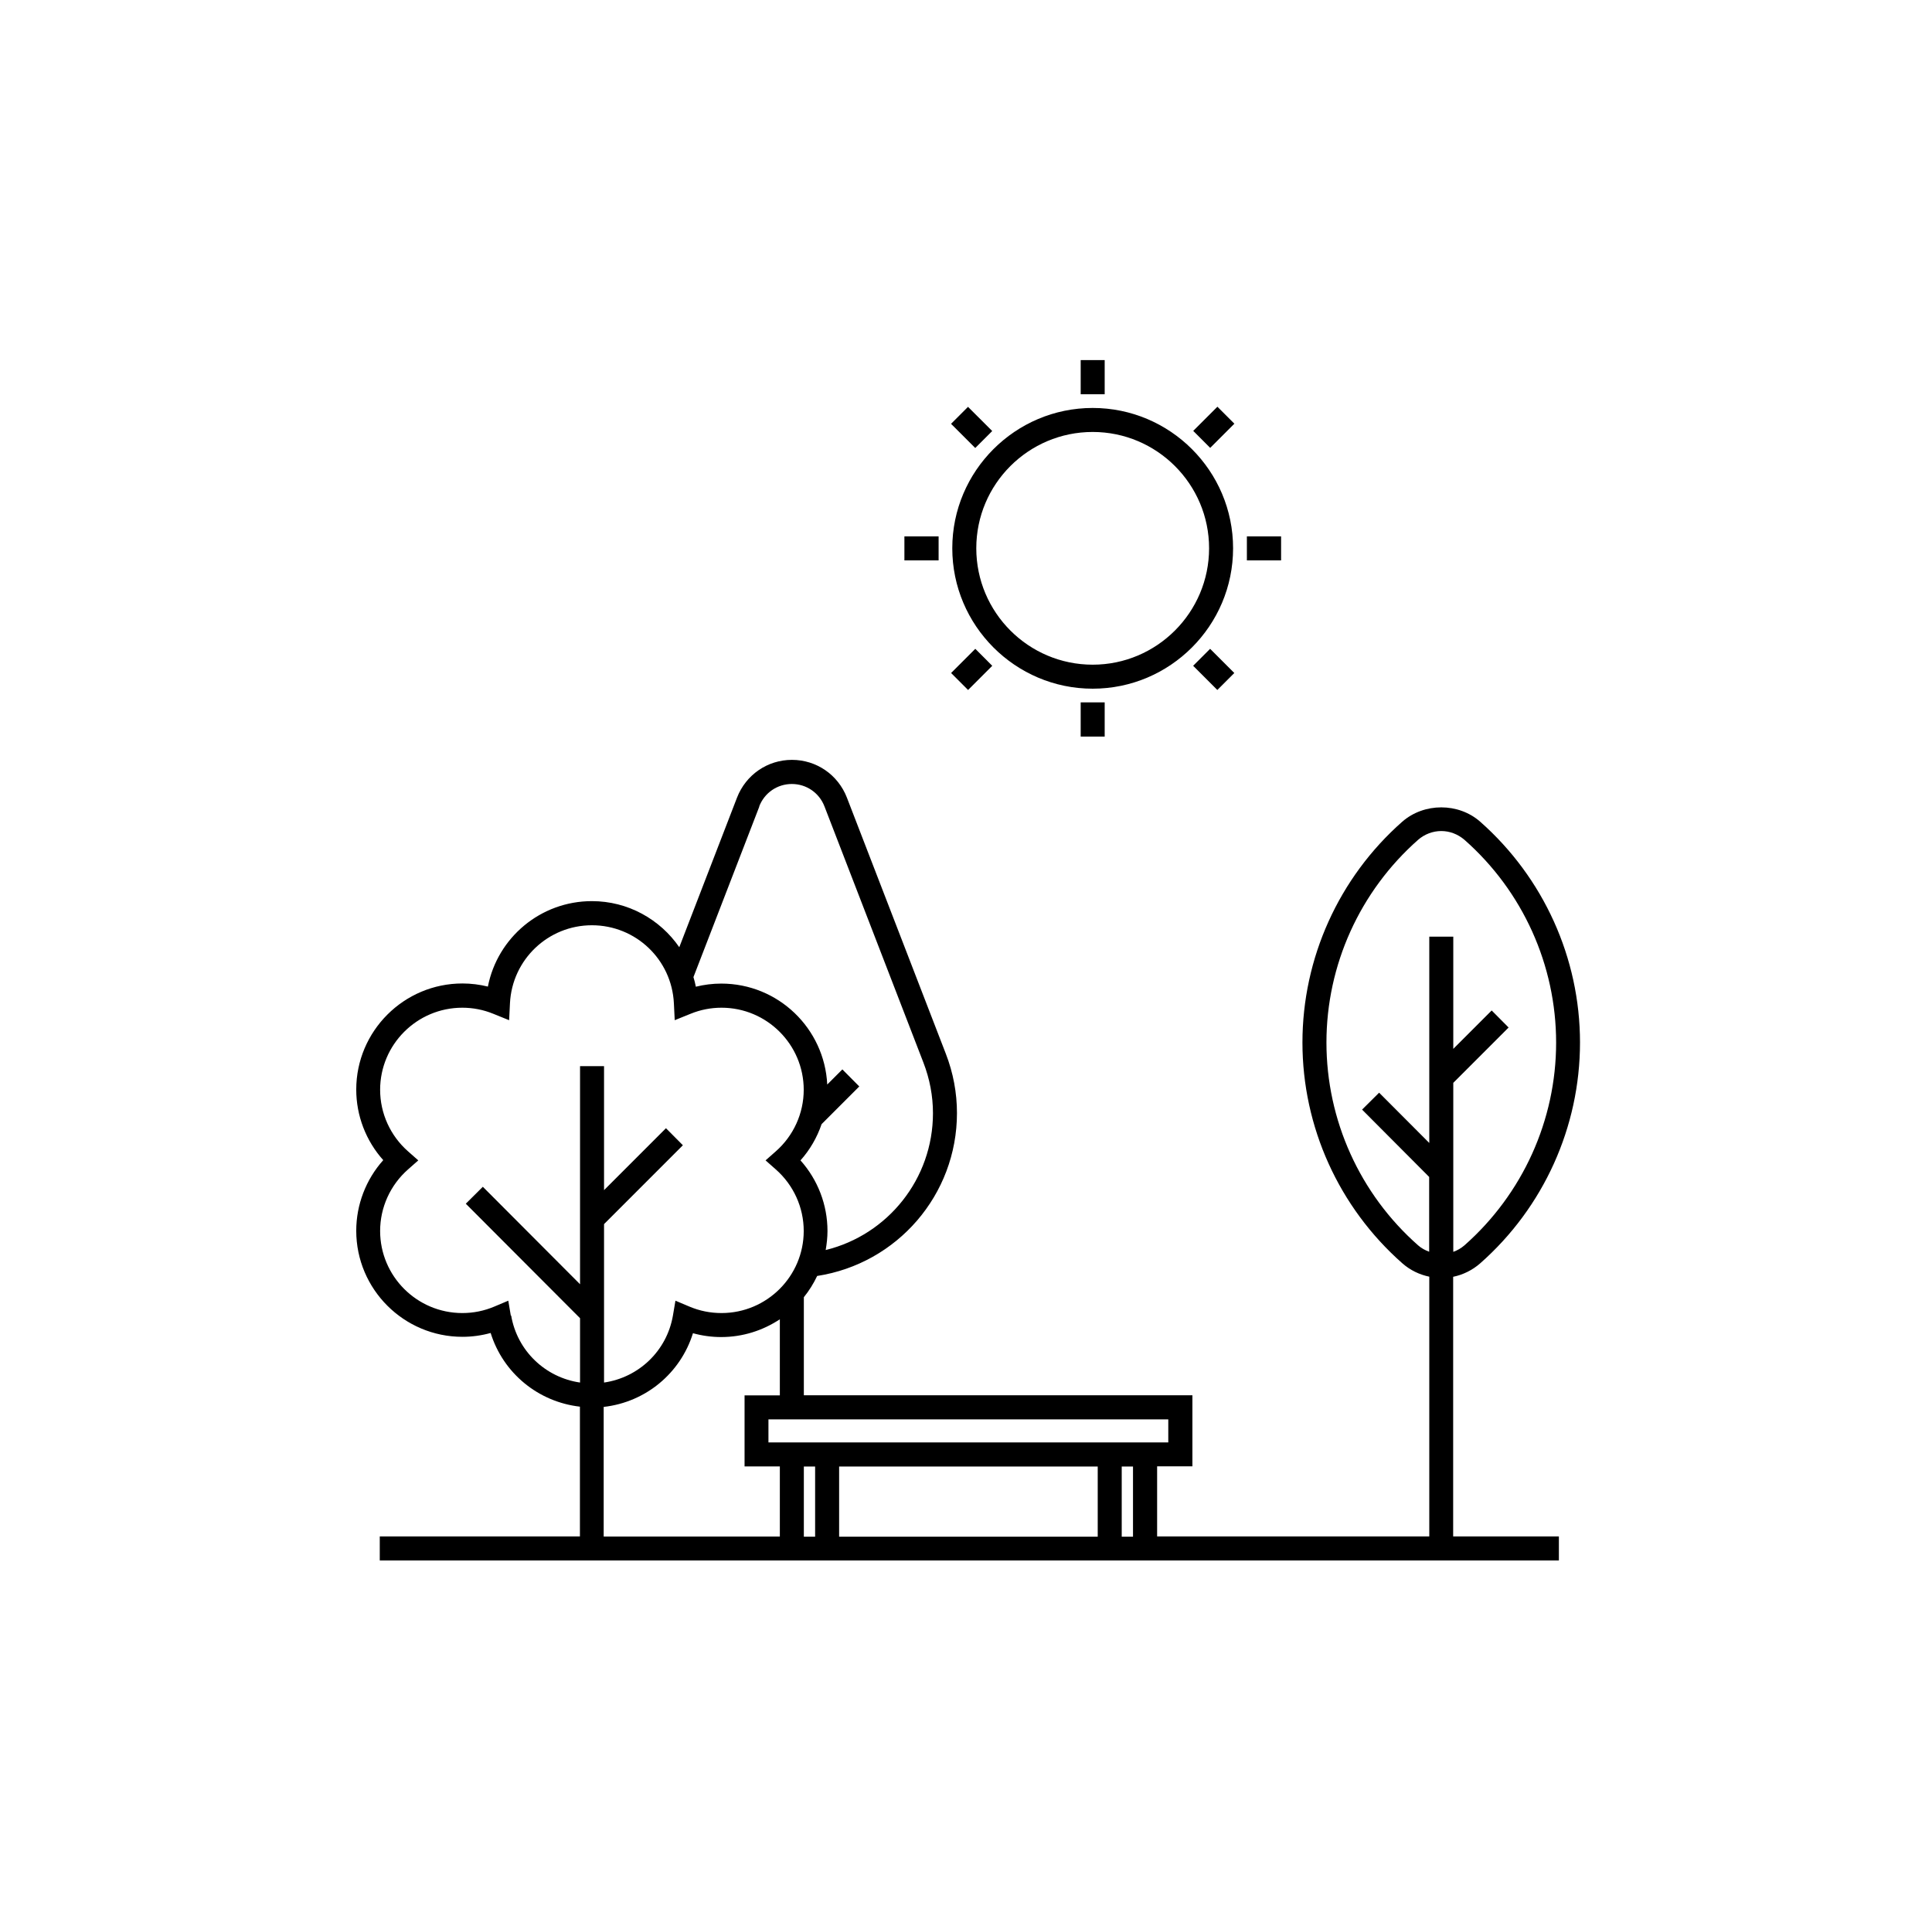<?xml version="1.0" encoding="UTF-8"?>
<svg xmlns="http://www.w3.org/2000/svg" width="161" height="160" viewBox="0 0 161 160" fill="none">
  <g clip-path="url(#clip0_3342_8027)">
    <path d="M121.097 106.38C121.917 106.21 122.697 105.83 123.347 105.26C128.637 100.6 131.667 93.89 131.667 86.86C131.667 79.83 128.637 73.13 123.347 68.46C121.537 66.87 118.677 66.87 116.857 68.46C111.567 73.12 108.537 79.83 108.537 86.86C108.537 93.89 111.567 100.59 116.867 105.26C117.517 105.83 118.287 106.2 119.107 106.37V128.01H96.427V122.17H99.367V116.25H66.987V108.08C67.427 107.54 67.797 106.94 68.097 106.31C74.767 105.28 79.747 99.55 79.747 92.74C79.747 91.06 79.437 89.39 78.817 87.79L70.577 66.46C69.837 64.55 68.037 63.31 65.997 63.31C63.957 63.31 62.157 64.55 61.417 66.46L56.607 78.92C55.007 76.6 52.337 75.08 49.327 75.08C45.047 75.08 41.457 78.12 40.657 82.2C39.967 82.03 39.257 81.94 38.537 81.94C33.657 81.94 29.687 85.91 29.687 90.78C29.687 92.96 30.497 95.05 31.937 96.66C30.497 98.27 29.687 100.37 29.687 102.54C29.687 107.42 33.657 111.38 38.537 111.38C39.337 111.38 40.127 111.27 40.887 111.06C41.927 114.4 44.837 116.8 48.327 117.2V128.01H31.647V130.01H129.907V128.01H121.097V106.37V106.38ZM118.177 103.76C113.317 99.48 110.537 93.32 110.537 86.86C110.537 80.4 113.327 74.25 118.177 69.97C118.717 69.5 119.407 69.24 120.107 69.24C120.807 69.24 121.487 69.5 122.037 69.97C126.897 74.25 129.677 80.41 129.677 86.87C129.677 93.33 126.887 99.48 122.037 103.76C121.757 104 121.447 104.18 121.107 104.3V90.22L125.717 85.61L124.307 84.19L121.107 87.39V78.04H119.107V95.23L114.927 91.04L113.507 92.45L119.097 98.06V104.29C118.767 104.17 118.447 104 118.177 103.76ZM97.357 120.18H64.037V118.26H97.357V120.18ZM63.267 67.19C63.707 66.05 64.777 65.32 65.987 65.32C67.197 65.32 68.267 66.05 68.707 67.19L76.947 88.52C77.477 89.89 77.747 91.31 77.747 92.75C77.747 98.22 73.987 102.88 68.807 104.15C68.897 103.63 68.957 103.1 68.957 102.56C68.957 100.38 68.147 98.29 66.707 96.68C67.497 95.8 68.087 94.77 68.467 93.66L71.607 90.52L70.197 89.1L68.937 90.36C68.707 85.68 64.847 81.95 60.107 81.95C59.387 81.95 58.677 82.04 57.987 82.21C57.937 81.94 57.867 81.67 57.787 81.41L63.277 67.2L63.267 67.19ZM42.567 109.61L42.357 108.37L41.197 108.86C40.347 109.22 39.447 109.4 38.527 109.4C34.747 109.4 31.677 106.33 31.677 102.56C31.677 100.6 32.527 98.73 34.007 97.43L34.857 96.68L34.007 95.93C32.527 94.63 31.677 92.76 31.677 90.8C31.677 87.03 34.747 83.96 38.527 83.96C39.417 83.96 40.287 84.13 41.117 84.47L42.427 85L42.497 83.59C42.677 79.95 45.677 77.09 49.327 77.09C52.977 77.09 55.977 79.94 56.157 83.59L56.227 85L57.537 84.47C58.367 84.13 59.237 83.96 60.127 83.96C63.907 83.96 66.977 87.03 66.977 90.8C66.977 92.76 66.127 94.63 64.647 95.93L63.797 96.68L64.647 97.43C66.127 98.73 66.977 100.6 66.977 102.56C66.977 106.33 63.907 109.4 60.127 109.4C59.197 109.4 58.297 109.22 57.447 108.86L56.287 108.37L56.077 109.61C55.567 112.56 53.227 114.77 50.337 115.19V101.99L56.907 95.42L55.497 94L50.337 99.16V88.83H48.337V107L40.237 98.88L38.817 100.29L48.337 109.83V115.19C45.447 114.77 43.107 112.56 42.597 109.61H42.567ZM50.307 128.03V117.22C53.797 116.83 56.707 114.42 57.747 111.08C58.507 111.29 59.297 111.4 60.097 111.4C61.907 111.4 63.577 110.85 64.987 109.92V116.26H62.047V122.18H64.987V128.02H50.307V128.03ZM66.987 128.03V122.19H67.927V128.03H66.987ZM69.927 128.03V122.19H91.477V128.03H69.927ZM93.477 128.03V122.19H94.417V128.03H93.477Z" fill="black"></path>
    <path d="M91.057 57.38C97.507 57.38 102.757 52.13 102.757 45.68C102.757 39.23 97.507 33.99 91.057 33.99C84.607 33.99 79.357 39.24 79.357 45.68C79.357 52.12 84.607 57.38 91.057 57.38ZM91.057 35.99C96.407 35.99 100.757 40.34 100.757 45.68C100.757 51.02 96.407 55.38 91.057 55.38C85.707 55.38 81.357 51.03 81.357 45.68C81.357 40.33 85.707 35.99 91.057 35.99Z" fill="black"></path>
    <path d="M92.057 30H90.057V32.85H92.057V30Z" fill="black"></path>
    <path d="M92.057 58.52H90.057V61.37H92.057V58.52Z" fill="black"></path>
    <path d="M106.757 44.69H103.907V46.69H106.757V44.69Z" fill="black"></path>
    <path d="M78.217 44.69H75.367V46.69H78.217V44.69Z" fill="black"></path>
    <path d="M101.451 33.887L99.435 35.901L100.849 37.316L102.865 35.301L101.451 33.887Z" fill="black"></path>
    <path d="M81.274 54.058L79.258 56.073L80.672 57.488L82.688 55.473L81.274 54.058Z" fill="black"></path>
    <path d="M80.668 33.897L79.254 35.312L81.27 37.326L82.684 35.912L80.668 33.897Z" fill="black"></path>
    <path d="M100.843 54.058L99.429 55.472L101.444 57.487L102.858 56.073L100.843 54.058Z" fill="black"></path>
  </g>
  <defs>
    <clipPath id="clip0_3342_8027">
      <rect width="102" height="100.02" fill="white" transform="translate(29.667 30)"></rect>
    </clipPath>
  </defs>
</svg>
